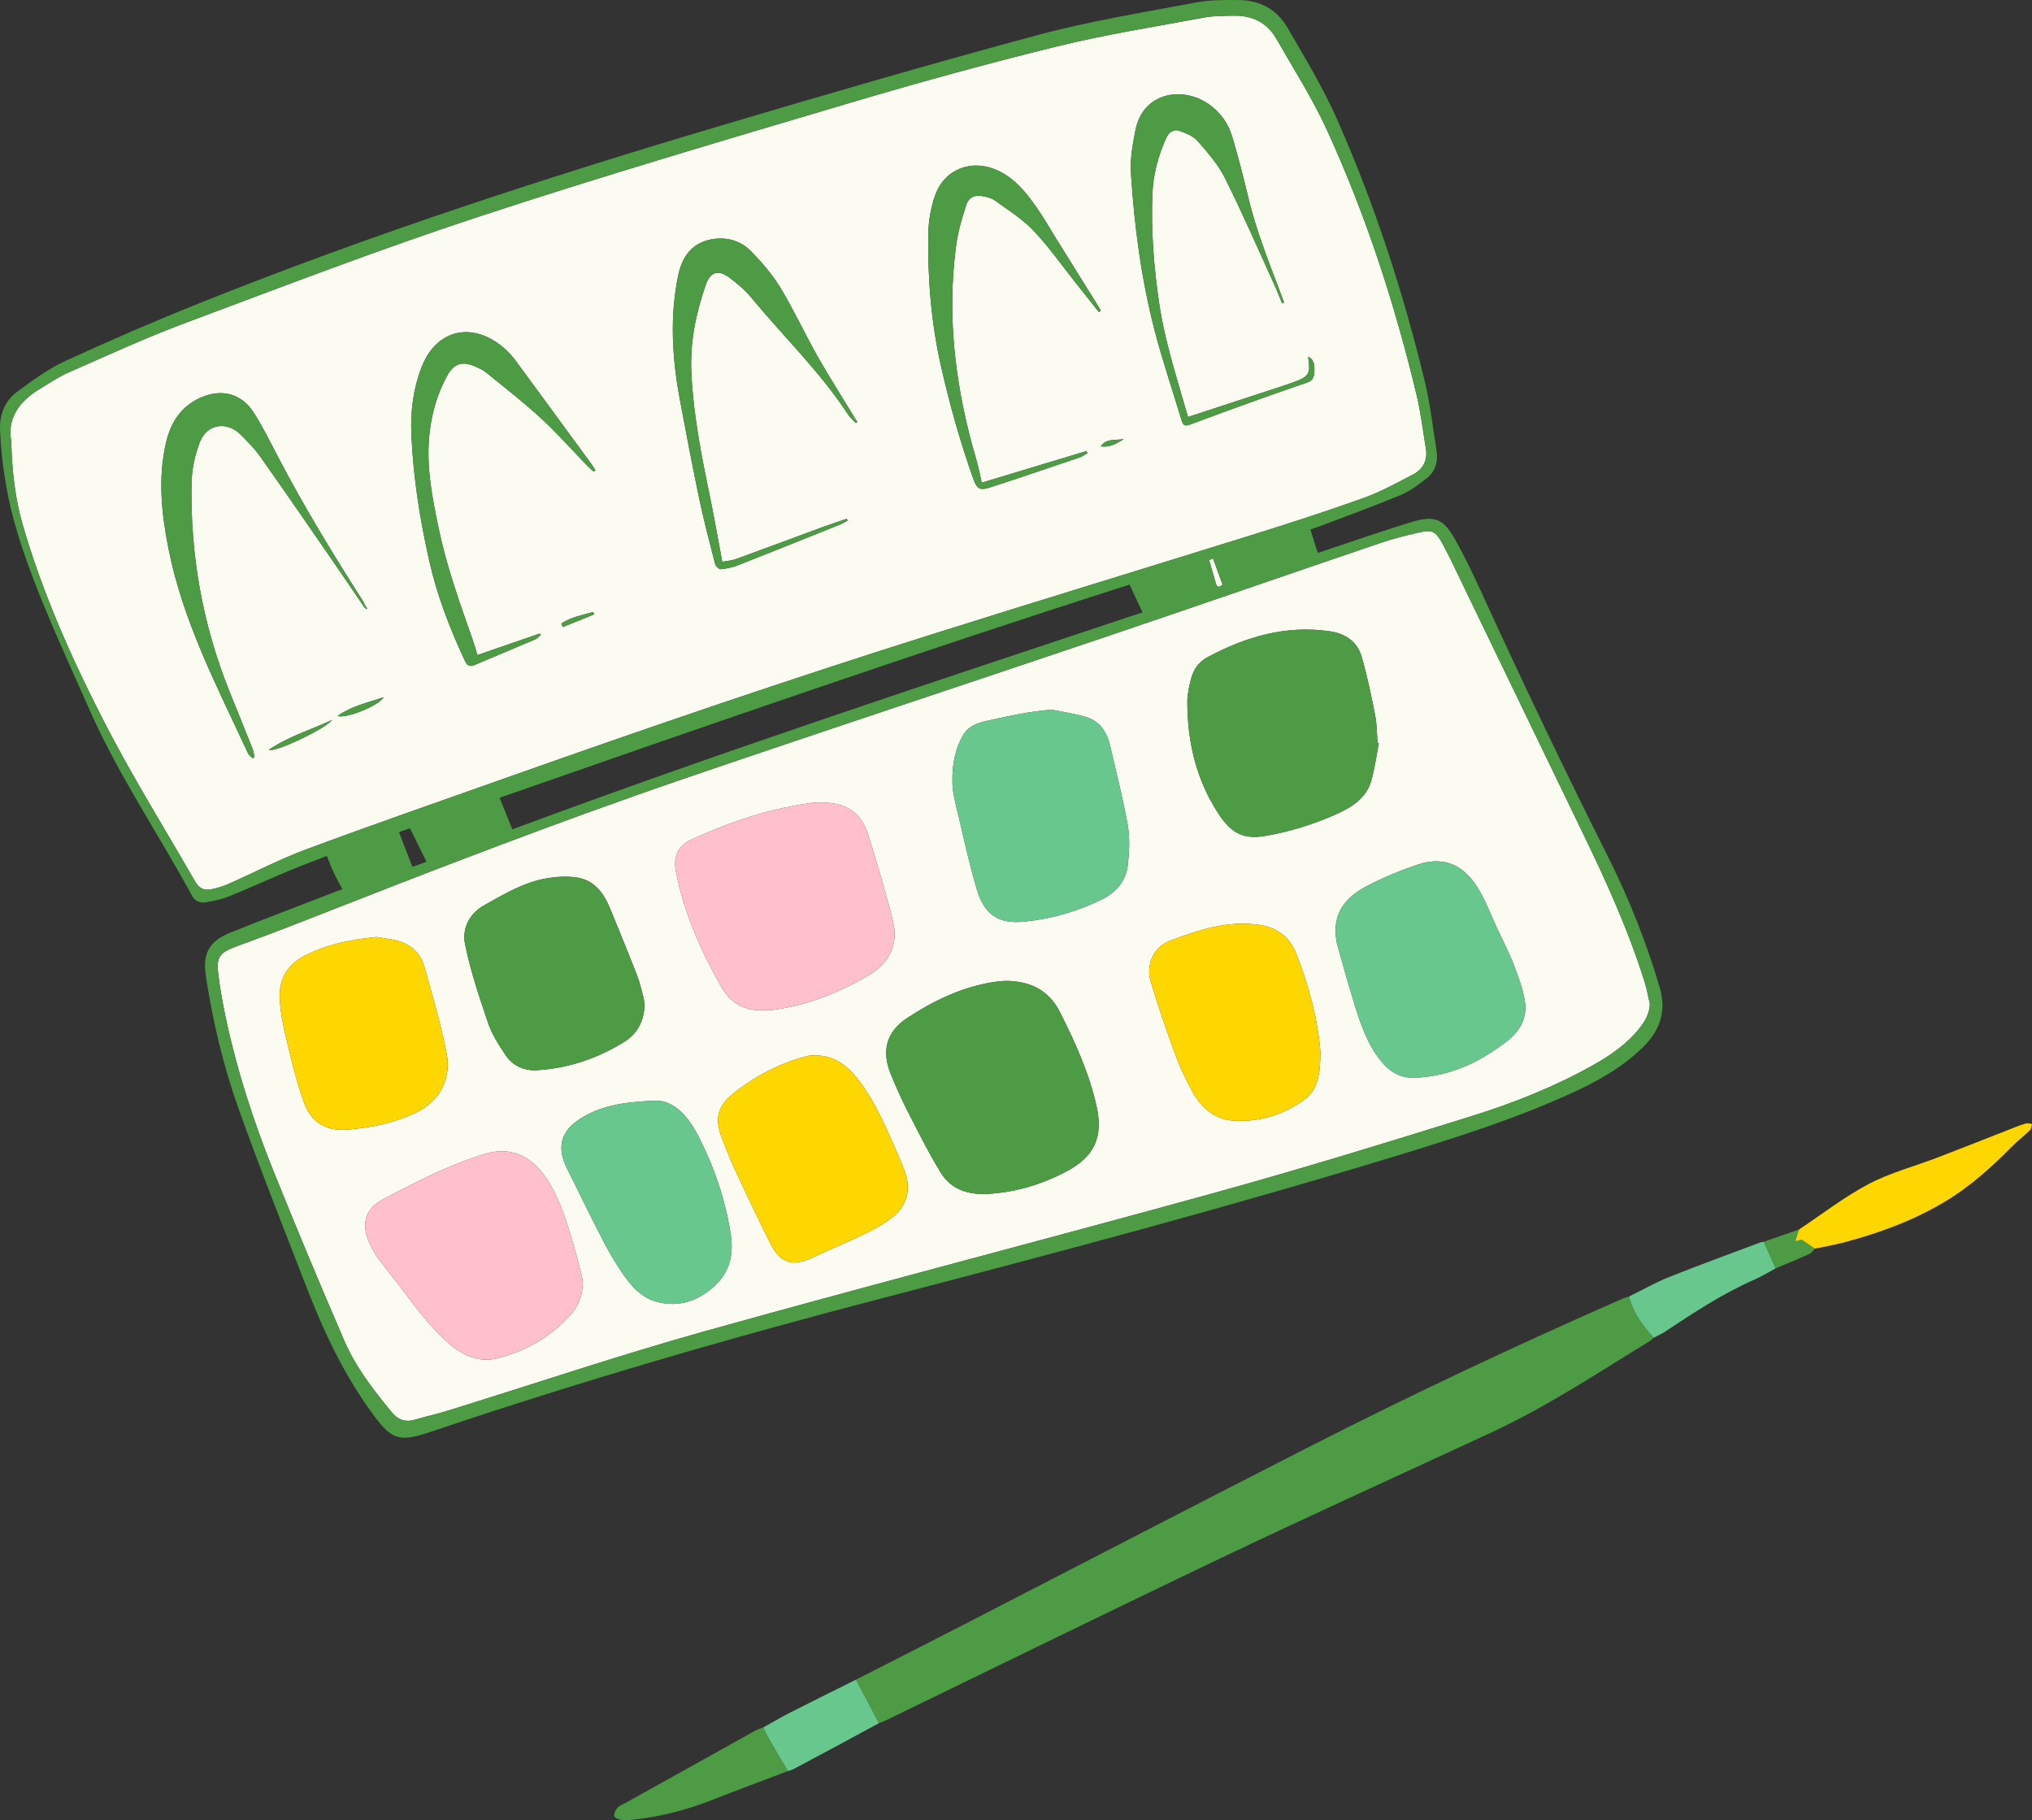 <?xml version="1.0" encoding="UTF-8" standalone="no"?><svg xmlns="http://www.w3.org/2000/svg" xmlns:xlink="http://www.w3.org/1999/xlink" fill="#000000" height="444.1" preserveAspectRatio="xMidYMid meet" version="1" viewBox="0.0 0.0 495.8 444.1" width="495.8" zoomAndPan="magnify"><rect x="0.0" y="0.0" width="495.8" height="444.1" fill="#333333" stroke="none"/><defs><clipPath id="a"><path d="M 0 0 L 443 0 L 443 444.09 L 0 444.09 Z M 0 0"/></clipPath><clipPath id="b"><path d="M 68 225 L 495.82 225 L 495.82 309 L 68 309 Z M 68 225"/></clipPath></defs><g><g id="change1_1"><path d="M 296.648 142.285 C 297.012 143.559 297.613 143.23 298.305 142.633 C 297.52 140.48 296.762 138.41 295.977 136.258 C 295.605 136.406 295.262 136.551 295.023 136.645 C 295.586 138.598 296.125 140.441 296.648 142.285 Z M 159.18 268.566 C 151.754 268.887 146.363 269.895 141.57 272.953 C 136.809 275.992 135.797 279.914 138.309 284.992 C 141.188 290.816 144.027 296.66 147.012 302.43 C 148.445 305.207 150.039 307.918 151.781 310.508 C 153.934 313.711 156.496 316.645 160.406 317.656 C 165.695 319.023 170.352 317.375 174.27 313.801 C 178.035 310.367 179.086 306.176 178.27 300.984 C 176.969 292.719 174.34 284.953 170.609 277.586 C 167.945 272.32 164.203 268.023 159.18 268.566 Z M 91.844 228.605 C 85.574 229.215 79.875 230.391 74.535 233.066 C 70.266 235.211 68.074 238.695 68.246 243.367 C 68.359 246.465 68.945 249.586 69.668 252.609 C 70.965 258.023 72.199 263.488 74.07 268.719 C 75.953 273.992 79.594 276.051 84.977 275.586 C 90.656 275.09 96.148 273.992 101.426 271.48 C 107.844 268.426 110.062 262.516 108.988 257.062 C 107.59 249.938 105.527 242.938 103.566 235.934 C 102.633 232.586 100.281 230.352 96.859 229.484 C 95.102 229.043 93.285 228.852 91.844 228.605 Z M 322.168 256.566 C 321.57 249.086 319.465 240.602 316.164 232.414 C 314.543 228.395 311.367 226.242 307.191 225.633 C 299.52 224.516 292.391 226.902 285.41 229.547 C 281.477 231.035 279.531 235.344 280.766 239.453 C 282.559 245.453 284.594 251.387 286.758 257.262 C 287.934 260.457 289.402 263.574 291.066 266.547 C 293.203 270.352 296.461 273.117 300.926 273.406 C 307.188 273.809 313.074 272.012 318.148 268.367 C 321.566 265.914 322.195 261.934 322.168 256.566 Z M 157.258 245.332 C 157.191 244.801 157.188 244.047 157 243.336 C 156.527 241.523 156.105 239.68 155.43 237.938 C 153.32 232.527 151.121 227.148 148.914 221.777 C 147.328 217.918 145.023 214.656 140.555 214.055 C 138.285 213.75 135.883 213.879 133.609 214.246 C 127.934 215.168 123.051 218.113 118.133 220.863 C 114.465 222.914 112.699 226.609 113.465 230.363 C 114.801 236.906 116.953 243.309 119.117 249.652 C 120.059 252.402 121.711 254.969 123.348 257.414 C 125.117 260.051 127.898 261.289 131.035 261.102 C 138.684 260.641 145.773 258.242 152.27 254.223 C 155.402 252.285 157.102 249.309 157.258 245.332 Z M 199.105 257.5 C 198.648 257.5 198.191 257.473 197.738 257.508 C 197.402 257.535 197.066 257.625 196.734 257.711 C 190.301 259.402 184.492 262.434 179.285 266.477 C 174.836 269.93 174.262 273.008 176.352 278.223 C 177.266 280.496 178.121 282.797 179.16 285.012 C 182.086 291.254 184.98 297.516 188.113 303.652 C 190.457 308.238 193.52 309.031 198.168 306.852 C 202.398 304.871 206.727 303.086 210.934 301.059 C 213.176 299.98 215.41 298.758 217.387 297.258 C 221.492 294.137 222.465 290.051 220.562 285.254 C 220.102 284.09 219.633 282.926 219.125 281.777 C 216.344 275.469 213.746 269.051 209.496 263.523 C 206.871 260.109 203.703 257.535 199.105 257.5 Z M 325.863 227.316 C 325.973 228.277 325.957 229.27 326.211 230.188 C 327.566 235.062 328.914 239.945 330.41 244.777 C 331.945 249.73 333.566 254.648 336.895 258.805 C 339.031 261.477 341.691 263.062 345.105 262.945 C 353.688 262.645 361.043 259.195 367.73 253.992 C 370.93 251.504 372.66 248.301 372.074 244.379 C 371.609 241.277 370.449 238.242 369.312 235.293 C 368.148 232.273 366.633 229.387 365.27 226.441 C 363.859 223.398 362.664 220.23 361 217.336 C 357.617 211.438 352.758 208.609 345.836 210.969 C 341.539 212.43 337.289 214.18 333.285 216.301 C 329.012 218.566 325.762 221.887 325.863 227.316 Z M 256.668 173.145 C 251.191 173.535 245.992 174.738 240.77 175.879 C 238.512 176.375 236.418 177.105 235.168 179.105 C 232.969 182.629 232.344 186.68 232.375 190.688 C 232.398 193.59 233.266 196.512 233.938 199.379 C 235.312 205.238 236.605 211.133 238.316 216.895 C 240.152 223.098 243.531 225.484 249.875 224.855 C 256.52 224.199 262.938 222.371 268.953 219.383 C 272.449 217.645 274.762 214.816 275.191 210.949 C 275.547 207.766 275.711 204.426 275.156 201.297 C 274 194.762 272.344 188.316 270.832 181.848 C 270.078 178.621 268.383 175.973 265.09 174.965 C 262.355 174.129 259.48 173.734 256.668 173.145 Z M 142.195 312.82 C 142.141 312.469 142.078 311.668 141.879 310.906 C 141.062 307.824 140.273 304.73 139.344 301.684 C 137.773 296.562 136.137 291.453 132.992 287.004 C 129.355 281.859 124.398 279.742 118.613 281.453 C 109.723 284.086 101.5 288.367 93.348 292.664 C 88.836 295.039 88.051 299.031 90.309 303.641 C 90.883 304.816 91.516 305.984 92.285 307.031 C 94.047 309.41 95.934 311.695 97.727 314.051 C 101.484 318.992 105.098 324.066 109.91 328.078 C 113.254 330.863 117.117 332.512 121.461 331.371 C 128.488 329.535 134.652 326.027 139.449 320.48 C 141.184 318.477 142.188 316.02 142.195 312.82 Z M 336.43 181.301 C 336.324 181.273 336.219 181.242 336.113 181.211 C 335.938 178.996 335.973 176.738 335.543 174.574 C 334.578 169.73 333.605 164.863 332.207 160.133 C 331.133 156.492 328.219 154.562 324.457 154.016 C 313.711 152.457 303.902 155.363 294.57 160.375 C 292.539 161.465 291.199 163.324 290.629 165.559 C 290.156 167.422 289.695 169.355 289.699 171.262 C 289.723 181.086 291.875 190.305 297.391 198.656 C 300.453 203.305 303.383 204.867 308.84 203.926 C 314.77 202.898 320.484 201.121 325.957 198.684 C 329.672 197.027 333.273 194.855 334.539 190.617 C 335.441 187.594 335.816 184.414 336.43 181.301 Z M 245.598 239.305 C 245.074 239.336 244.387 239.336 243.711 239.418 C 235.48 240.434 228.18 243.898 221.371 248.359 C 216.234 251.723 215.035 256.406 217.355 262.086 C 218.582 265.09 219.895 268.07 221.375 270.957 C 223.992 276.062 226.547 281.227 229.547 286.109 C 232.148 290.344 236.438 291.574 241.281 291.266 C 247.992 290.844 254.234 288.945 260.172 285.82 C 266.918 282.27 269.23 277.559 267.586 270.043 C 265.801 261.906 262.375 254.391 258.66 247 C 256.004 241.711 251.543 239.387 245.598 239.305 Z M 186.105 246.449 C 186.789 246.449 187.484 246.52 188.156 246.438 C 196.84 245.367 204.789 242.219 212.242 237.758 C 216.961 234.938 219.23 230.301 217.922 224.945 C 216.152 217.711 213.98 210.57 211.773 203.457 C 210.566 199.562 207.883 196.82 203.746 196.086 C 201.648 195.715 199.398 195.68 197.289 195.984 C 187.355 197.414 177.941 200.609 168.84 204.77 C 165.422 206.332 164.215 208.879 164.914 212.566 C 166.801 222.543 170.879 231.672 175.789 240.457 C 178.016 244.434 181.363 246.711 186.105 246.449 Z M 402.562 245.012 C 402.441 247.18 401.531 248.922 400.289 250.543 C 397.164 254.609 393.035 257.449 388.637 259.914 C 379.145 265.23 369.047 269.211 358.711 272.426 C 338.098 278.844 317.453 285.195 296.648 290.945 C 255.25 302.387 213.664 313.145 172.301 324.703 C 151.129 330.621 130.273 337.664 109.266 344.172 C 106.602 344.996 103.871 345.598 101.195 346.383 C 98.812 347.078 97.062 346.367 95.5 344.465 C 91.074 339.066 86.781 333.527 84.008 327.113 C 78.02 313.258 72.195 299.328 66.57 285.32 C 61.77 273.355 57.809 261.094 55.113 248.461 C 54.344 244.848 53.676 241.199 53.238 237.535 C 52.758 233.488 53.656 232.379 57.508 230.965 C 62.691 229.059 67.871 227.133 73.016 225.113 C 104.035 212.941 135.098 200.859 166.629 190.07 C 200.695 178.414 234.898 167.156 269.012 155.633 C 291.734 147.953 314.398 140.094 337.105 132.371 C 340.012 131.387 343.016 130.664 346.012 129.965 C 349.418 129.172 350.25 129.512 351.965 132.652 C 353.625 135.699 355.086 138.859 356.598 141.988 C 366.422 162.312 376.219 182.645 386.062 202.957 C 391.859 214.918 397.359 226.996 401.324 239.711 C 401.863 241.441 402.156 243.242 402.562 245.012 Z M 274.23 107.121 C 272.277 107.488 269.992 106.867 268.59 108.875 C 270.773 109.27 272.492 108.164 274.23 107.121 Z M 136.98 152.121 C 137.082 152.414 137.188 152.707 137.289 153 C 139.848 151.961 142.406 150.926 144.965 149.891 C 144.887 149.691 144.809 149.492 144.73 149.297 C 142.094 150.102 139.316 150.531 136.98 152.121 Z M 93.641 170.105 C 89.703 171.418 85.852 172.246 82.332 174.684 C 84.605 175.363 92.395 172.176 93.641 170.105 Z M 65.602 182.934 C 67.121 183.684 79.527 177.727 81.027 175.656 C 75.93 178.023 70.465 179.625 65.602 182.934 Z M 268.113 76.129 C 268.273 76.02 268.434 75.914 268.594 75.805 C 268.336 75.352 268.094 74.887 267.812 74.441 C 264.445 69.035 261.07 63.633 257.703 58.227 C 256.164 55.758 254.738 53.215 253.078 50.832 C 250.465 47.074 247.652 43.484 243.289 41.523 C 237.156 38.762 230.551 41.172 228.23 47.496 C 227.121 50.531 226.547 53.926 226.496 57.172 C 226.328 68.02 227.215 78.797 229.617 89.422 C 231.703 98.648 234.262 107.727 237.418 116.645 C 238.312 119.18 238.918 119.773 241.523 118.934 C 248.867 116.562 256.164 114.062 263.469 111.586 C 264.129 111.363 264.711 110.91 265.328 110.566 C 265.262 110.387 265.195 110.211 265.129 110.031 C 256.594 112.613 248.062 115.191 239.547 117.766 C 239.07 115.723 238.758 113.98 238.262 112.297 C 233.223 95.164 230.906 77.762 233.285 59.945 C 233.73 56.59 234.688 53.266 235.75 50.043 C 236.43 47.984 237.895 47.457 240.023 47.906 C 240.961 48.105 241.988 48.348 242.734 48.895 C 245.938 51.238 249.414 53.363 252.117 56.211 C 255.871 60.156 259.023 64.68 262.43 68.957 C 264.328 71.344 266.219 73.738 268.113 76.129 Z M 144.902 115.074 C 145.023 114.977 145.148 114.875 145.273 114.773 C 145.004 114.32 144.766 113.844 144.457 113.418 C 138.297 105.004 132.141 96.594 125.961 88.191 C 124.109 85.672 121.828 83.629 118.98 82.281 C 114.039 79.945 108.988 80.891 105.5 85.012 C 104.348 86.375 103.445 88.051 102.805 89.727 C 100.809 94.961 100.129 100.445 100.371 106.02 C 100.828 116.461 102.453 126.742 104.758 136.93 C 106.664 145.363 109.77 153.371 113.414 161.188 C 113.887 162.195 114.473 162.789 115.652 162.293 C 120.621 160.203 125.598 158.129 130.551 156.008 C 131.078 155.781 131.492 155.281 131.957 154.906 C 131.871 154.793 131.785 154.676 131.703 154.562 C 126.652 156.309 121.605 158.051 116.488 159.82 C 116.098 158.559 115.742 157.25 115.289 155.973 C 112.168 147.105 109 138.266 107.055 129.031 C 105.395 121.145 103.852 113.254 104.863 105.156 C 105.469 100.328 106.84 95.656 109.262 91.402 C 110.816 88.664 112.93 88.098 115.812 89.359 C 116.805 89.793 117.836 90.242 118.656 90.91 C 123.16 94.574 127.762 98.141 132.02 102.07 C 136.078 105.816 139.75 109.98 143.602 113.949 C 143.996 114.359 144.465 114.703 144.902 115.074 Z M 312.836 74.039 C 312.988 73.965 313.145 73.883 313.297 73.805 C 313.23 73.613 313.172 73.422 313.102 73.23 C 310.012 64.957 306.621 56.789 304.574 48.156 C 303.406 43.227 302.121 38.316 300.691 33.457 C 299.723 30.156 297.785 27.395 294.914 25.398 C 288.387 20.875 278.859 22.629 277.055 31.707 C 276.367 35.148 275.719 38.734 275.938 42.195 C 276.766 55.164 278.465 68.051 281.727 80.648 C 283.574 87.789 285.961 94.797 288.09 101.863 C 288.758 104.086 288.902 104.133 291.195 103.277 C 295.715 101.586 300.242 99.926 304.781 98.297 C 309.527 96.594 314.277 94.906 319.051 93.285 C 320.43 92.816 320.637 91.777 320.699 90.613 C 320.812 88.602 320.418 87.656 319.191 87.012 C 319.227 87.352 319.242 87.617 319.281 87.879 C 319.742 90.965 319.207 91.906 316.336 92.98 C 315.062 93.453 313.777 93.906 312.484 94.332 C 304.965 96.801 297.441 99.258 289.871 101.734 C 287.215 92.453 284.234 83.453 282.836 74.008 C 281.527 65.18 280.84 56.348 281.172 47.445 C 281.348 42.672 282.566 38.109 284.516 33.738 C 285.164 32.273 286.32 31.438 287.762 31.926 C 289.375 32.477 291.184 33.215 292.25 34.438 C 294.711 37.262 297.258 40.188 298.914 43.504 C 303.172 52.031 306.969 60.793 310.93 69.469 C 311.613 70.969 312.199 72.516 312.836 74.039 Z M 208.844 103.227 C 208.953 103.133 209.062 103.039 209.172 102.949 C 208.895 102.496 208.617 102.047 208.34 101.594 C 205.387 96.734 202.305 91.941 199.508 86.992 C 196.391 81.488 193.742 75.715 190.48 70.305 C 188.535 67.074 185.996 64.129 183.363 61.406 C 180.836 58.785 177.465 57.746 173.781 58.363 C 168.797 59.199 166.422 62.656 165.473 67.227 C 163.359 77.379 164.016 87.523 165.906 97.625 C 167.418 105.672 168.938 113.719 170.621 121.73 C 171.742 127.066 173.137 132.344 174.496 137.625 C 174.629 138.148 175.426 138.906 175.852 138.867 C 177.238 138.742 178.66 138.457 179.957 137.949 C 188.242 134.695 196.5 131.371 204.762 128.055 C 205.469 127.77 206.125 127.371 206.805 127.023 C 206.742 126.871 206.684 126.715 206.621 126.562 C 204.684 127.23 202.73 127.863 200.809 128.57 C 193.738 131.172 186.688 133.816 179.605 136.387 C 178.551 136.77 177.379 136.844 176.234 137.066 C 175.164 131.398 174.242 126.074 173.145 120.789 C 171.094 110.922 169.164 101.051 168.684 90.941 C 168.332 83.516 169.793 76.426 172.203 69.488 C 173.301 66.328 175.234 65.711 177.961 67.719 C 179.918 69.16 181.82 70.801 183.363 72.668 C 191.23 82.195 200.211 90.809 206.992 101.234 C 207.48 101.98 208.223 102.566 208.844 103.227 Z M 88.887 148.152 C 89.062 148.309 89.238 148.465 89.414 148.617 C 89.48 148.559 89.543 148.496 89.605 148.438 C 89.457 148.246 89.309 148.059 89.16 147.871 C 88.938 147.422 88.754 146.945 88.484 146.523 C 81.188 135.117 74.156 123.559 67.883 111.551 C 65.984 107.918 64.16 104.223 61.977 100.762 C 58.945 95.953 54.023 94.719 48.848 97.062 C 44.066 99.23 41.625 103.152 40.492 108.066 C 38.504 116.711 39.414 125.309 41.109 133.855 C 44.633 151.613 52.969 167.52 60.484 183.73 C 60.711 184.219 61.234 184.566 61.617 184.98 C 61.785 184.895 61.953 184.812 62.121 184.727 C 61.945 184.008 61.848 183.254 61.578 182.57 C 59.75 177.973 57.883 173.395 56.035 168.805 C 49.453 152.465 46.402 135.449 46.734 117.871 C 46.797 114.477 47.562 110.918 48.812 107.754 C 50.535 103.379 55.426 102.715 58.711 106.035 C 60.352 107.695 62.047 109.355 63.387 111.25 C 69.176 119.426 74.852 127.684 80.547 135.926 C 83.352 139.984 86.109 144.078 88.887 148.152 Z M 2.738 107.637 C 1.746 102.375 4.434 98.098 9.473 95.027 C 11.906 93.551 14.297 91.934 16.891 90.797 C 26.332 86.656 35.719 82.336 45.371 78.73 C 69.18 69.836 92.926 60.707 117.059 52.777 C 146.992 42.938 177.242 34.047 207.449 25.074 C 224.164 20.109 240.992 15.48 257.922 11.32 C 269.746 8.414 281.824 6.512 293.809 4.277 C 296.145 3.844 298.578 3.879 300.969 3.828 C 305.484 3.73 309.141 5.465 311.414 9.441 C 315.633 16.809 320.234 24.016 323.762 31.707 C 333.281 52.48 340.324 74.148 345.641 96.367 C 346.672 100.68 347.188 105.113 347.914 109.492 C 348.387 112.336 347.188 114.504 344.766 115.77 C 340.84 117.828 336.906 119.988 332.75 121.484 C 324.023 124.629 315.188 127.484 306.328 130.254 C 279.848 138.523 253.301 146.59 226.84 154.938 C 192.273 165.84 157.977 177.559 123.816 189.668 C 107.484 195.453 91.117 201.137 74.879 207.168 C 68.32 209.602 62.074 212.863 55.664 215.699 C 54.422 216.246 53.09 216.637 51.762 216.93 C 49.75 217.379 48.574 216.754 47.535 214.945 C 40.137 202.051 32.238 189.406 25.457 176.195 C 17.52 160.73 10.402 144.816 5.543 128.047 C 3.703 121.695 2.938 115.113 2.738 107.637" fill="#fbfbf1"/></g><g id="change2_1"><path d="M 141.879 310.906 C 141.062 307.824 140.273 304.73 139.344 301.684 C 137.773 296.562 136.137 291.453 132.992 287.004 C 129.355 281.859 124.398 279.742 118.613 281.453 C 109.723 284.086 101.5 288.367 93.348 292.664 C 88.836 295.039 88.051 299.031 90.309 303.641 C 90.883 304.816 91.516 305.984 92.285 307.031 C 94.047 309.41 95.934 311.695 97.727 314.051 C 101.484 318.992 105.098 324.066 109.91 328.078 C 113.254 330.863 117.117 332.512 121.461 331.371 C 128.488 329.535 134.652 326.027 139.449 320.48 C 141.184 318.477 142.188 316.02 142.195 312.82 C 142.141 312.469 142.078 311.668 141.879 310.906 Z M 186.105 246.449 C 181.363 246.711 178.016 244.434 175.789 240.457 C 170.879 231.672 166.801 222.543 164.914 212.566 C 164.215 208.879 165.422 206.332 168.84 204.77 C 177.941 200.609 187.355 197.414 197.289 195.984 C 199.398 195.68 201.648 195.715 203.746 196.086 C 207.883 196.82 210.566 199.562 211.773 203.457 C 213.98 210.57 216.152 217.711 217.922 224.945 C 219.23 230.301 216.961 234.938 212.242 237.758 C 204.789 242.219 196.84 245.367 188.156 246.438 C 187.484 246.52 186.789 246.449 186.105 246.449" fill="#ffc0cb"/></g><g clip-path="url(#a)" id="change3_1"><path d="M 157 243.336 C 156.527 241.523 156.105 239.68 155.43 237.938 C 153.32 232.527 151.121 227.148 148.914 221.777 C 147.328 217.918 145.023 214.656 140.555 214.055 C 138.285 213.75 135.883 213.879 133.609 214.246 C 127.934 215.168 123.051 218.113 118.133 220.863 C 114.465 222.914 112.699 226.609 113.465 230.363 C 114.801 236.906 116.953 243.309 119.117 249.652 C 120.059 252.402 121.711 254.969 123.348 257.414 C 125.117 260.051 127.898 261.289 131.035 261.102 C 138.684 260.641 145.773 258.242 152.27 254.223 C 155.402 252.285 157.102 249.309 157.258 245.332 C 157.191 244.801 157.188 244.047 157 243.336 Z M 336.113 181.211 C 335.938 178.996 335.973 176.738 335.543 174.574 C 334.578 169.73 333.605 164.863 332.207 160.133 C 331.133 156.492 328.219 154.562 324.457 154.016 C 313.711 152.457 303.902 155.363 294.57 160.375 C 292.539 161.465 291.199 163.324 290.629 165.559 C 290.156 167.422 289.695 169.355 289.699 171.262 C 289.723 181.086 291.875 190.305 297.391 198.656 C 300.453 203.305 303.383 204.867 308.84 203.926 C 314.77 202.898 320.484 201.121 325.957 198.684 C 329.672 197.027 333.273 194.855 334.539 190.617 C 335.441 187.594 335.816 184.414 336.43 181.301 C 336.324 181.273 336.219 181.242 336.113 181.211 Z M 243.711 239.418 C 235.48 240.434 228.18 243.898 221.371 248.359 C 216.234 251.723 215.035 256.406 217.355 262.086 C 218.582 265.09 219.895 268.07 221.375 270.957 C 223.992 276.062 226.547 281.227 229.547 286.109 C 232.148 290.344 236.438 291.574 241.281 291.266 C 247.992 290.844 254.234 288.945 260.172 285.82 C 266.918 282.27 269.23 277.559 267.586 270.043 C 265.801 261.906 262.375 254.391 258.66 247 C 256.004 241.711 251.543 239.387 245.598 239.305 C 245.074 239.336 244.387 239.336 243.711 239.418 Z M 88.887 148.156 C 89.062 148.309 89.238 148.465 89.414 148.617 C 89.48 148.559 89.543 148.496 89.605 148.438 C 89.457 148.246 89.309 148.059 89.16 147.871 C 89.07 147.969 88.977 148.062 88.887 148.156 Z M 268.59 108.875 C 270.773 109.27 272.492 108.164 274.23 107.121 C 272.277 107.488 269.992 106.867 268.59 108.875 Z M 137.289 153 C 139.848 151.961 142.406 150.926 144.965 149.891 C 144.887 149.691 144.809 149.492 144.73 149.297 C 142.094 150.102 139.316 150.531 136.98 152.121 C 137.082 152.414 137.188 152.707 137.289 153 Z M 82.332 174.684 C 84.605 175.363 92.395 172.176 93.641 170.105 C 89.703 171.418 85.852 172.246 82.332 174.684 Z M 81.027 175.656 C 75.93 178.023 70.465 179.625 65.602 182.934 C 67.121 183.684 79.527 177.727 81.027 175.656 Z M 268.594 75.805 C 268.336 75.352 268.094 74.887 267.812 74.441 C 264.445 69.035 261.07 63.633 257.703 58.227 C 256.164 55.758 254.738 53.215 253.078 50.832 C 250.465 47.074 247.652 43.484 243.289 41.523 C 237.156 38.762 230.551 41.172 228.23 47.496 C 227.121 50.531 226.547 53.926 226.496 57.172 C 226.328 68.02 227.215 78.797 229.617 89.422 C 231.703 98.648 234.262 107.727 237.418 116.645 C 238.312 119.18 238.918 119.773 241.523 118.934 C 248.867 116.562 256.164 114.062 263.469 111.586 C 264.129 111.363 264.711 110.91 265.328 110.566 C 265.262 110.387 265.195 110.211 265.129 110.031 C 256.594 112.613 248.062 115.191 239.547 117.766 C 239.07 115.723 238.758 113.98 238.262 112.297 C 233.223 95.164 230.906 77.762 233.285 59.945 C 233.73 56.59 234.688 53.266 235.75 50.043 C 236.43 47.984 237.895 47.457 240.023 47.906 C 240.961 48.105 241.988 48.348 242.734 48.895 C 245.938 51.238 249.414 53.363 252.117 56.211 C 255.871 60.156 259.023 64.68 262.43 68.957 C 264.328 71.344 266.219 73.738 268.113 76.129 C 268.273 76.02 268.434 75.914 268.594 75.805 Z M 145.273 114.773 C 145.004 114.32 144.766 113.844 144.457 113.418 C 138.297 105.004 132.141 96.594 125.961 88.191 C 124.109 85.672 121.828 83.629 118.98 82.281 C 114.039 79.945 108.988 80.891 105.5 85.012 C 104.348 86.375 103.445 88.051 102.805 89.727 C 100.809 94.961 100.129 100.445 100.371 106.02 C 100.828 116.461 102.453 126.742 104.758 136.93 C 106.664 145.363 109.77 153.371 113.414 161.188 C 113.887 162.195 114.473 162.789 115.652 162.293 C 120.621 160.203 125.598 158.129 130.551 156.008 C 131.078 155.781 131.492 155.281 131.957 154.906 C 131.871 154.793 131.785 154.676 131.703 154.562 C 126.652 156.309 121.605 158.051 116.488 159.82 C 116.098 158.559 115.742 157.25 115.289 155.973 C 112.168 147.105 109 138.266 107.055 129.031 C 105.395 121.145 103.852 113.254 104.863 105.156 C 105.469 100.328 106.84 95.656 109.262 91.402 C 110.816 88.664 112.93 88.098 115.812 89.359 C 116.805 89.793 117.836 90.242 118.656 90.91 C 123.16 94.574 127.762 98.141 132.02 102.07 C 136.078 105.816 139.75 109.98 143.602 113.949 C 143.996 114.359 144.465 114.703 144.902 115.074 C 145.023 114.977 145.148 114.875 145.273 114.773 Z M 313.297 73.805 C 313.23 73.613 313.172 73.422 313.102 73.23 C 310.012 64.957 306.621 56.789 304.574 48.156 C 303.406 43.227 302.121 38.316 300.691 33.457 C 299.723 30.156 297.785 27.395 294.914 25.398 C 288.387 20.875 278.859 22.629 277.055 31.707 C 276.367 35.148 275.719 38.734 275.938 42.195 C 276.766 55.164 278.465 68.051 281.727 80.648 C 283.574 87.789 285.961 94.797 288.09 101.863 C 288.758 104.086 288.902 104.133 291.195 103.277 C 295.715 101.586 300.242 99.926 304.781 98.297 C 309.527 96.594 314.277 94.906 319.051 93.285 C 320.43 92.816 320.637 91.777 320.699 90.613 C 320.812 88.602 320.418 87.656 319.191 87.012 C 319.227 87.352 319.242 87.617 319.281 87.879 C 319.742 90.965 319.207 91.906 316.336 92.98 C 315.062 93.453 313.777 93.906 312.484 94.332 C 304.965 96.801 297.441 99.258 289.871 101.734 C 287.215 92.453 284.234 83.453 282.836 74.008 C 281.527 65.18 280.84 56.348 281.172 47.445 C 281.348 42.672 282.566 38.109 284.516 33.738 C 285.164 32.273 286.32 31.438 287.762 31.926 C 289.375 32.477 291.184 33.215 292.25 34.438 C 294.711 37.262 297.258 40.188 298.914 43.504 C 303.172 52.031 306.969 60.793 310.93 69.469 C 311.613 70.969 312.199 72.516 312.836 74.039 C 312.988 73.965 313.145 73.883 313.297 73.805 Z M 209.172 102.949 C 208.895 102.496 208.617 102.047 208.34 101.594 C 205.387 96.734 202.305 91.941 199.508 86.992 C 196.391 81.488 193.742 75.715 190.48 70.305 C 188.535 67.074 185.996 64.129 183.363 61.406 C 180.836 58.785 177.465 57.746 173.781 58.363 C 168.797 59.199 166.422 62.656 165.473 67.227 C 163.359 77.379 164.016 87.523 165.906 97.625 C 167.418 105.672 168.938 113.719 170.621 121.73 C 171.742 127.066 173.137 132.344 174.496 137.625 C 174.629 138.148 175.426 138.906 175.852 138.867 C 177.238 138.742 178.66 138.457 179.957 137.949 C 188.242 134.695 196.5 131.371 204.762 128.055 C 205.469 127.77 206.125 127.371 206.805 127.023 C 206.742 126.871 206.684 126.715 206.621 126.562 C 204.684 127.23 202.73 127.863 200.809 128.57 C 193.738 131.172 186.688 133.816 179.605 136.387 C 178.551 136.77 177.379 136.844 176.234 137.066 C 175.164 131.398 174.242 126.074 173.145 120.789 C 171.094 110.922 169.164 101.051 168.684 90.941 C 168.332 83.516 169.793 76.426 172.203 69.488 C 173.301 66.328 175.234 65.711 177.961 67.719 C 179.918 69.16 181.82 70.801 183.363 72.668 C 191.23 82.195 200.211 90.809 206.992 101.234 C 207.48 101.98 208.223 102.566 208.844 103.227 C 208.953 103.133 209.062 103.039 209.172 102.949 Z M 89.16 147.871 C 88.938 147.422 88.754 146.945 88.484 146.523 C 81.188 135.117 74.156 123.559 67.883 111.551 C 65.984 107.918 64.16 104.223 61.977 100.762 C 58.945 95.953 54.023 94.719 48.848 97.062 C 44.066 99.23 41.625 103.152 40.492 108.066 C 38.504 116.711 39.414 125.309 41.109 133.855 C 44.633 151.613 52.969 167.52 60.484 183.73 C 60.711 184.219 61.234 184.566 61.617 184.98 C 61.785 184.895 61.953 184.812 62.121 184.727 C 61.945 184.008 61.848 183.254 61.578 182.57 C 59.75 177.973 57.883 173.395 56.035 168.805 C 49.453 152.465 46.402 135.449 46.734 117.871 C 46.797 114.477 47.562 110.918 48.812 107.754 C 50.535 103.379 55.426 102.715 58.711 106.035 C 60.352 107.695 62.047 109.355 63.387 111.25 C 69.176 119.426 74.852 127.684 80.547 135.926 C 83.352 139.984 86.109 144.078 88.887 148.156 C 88.977 148.062 89.07 147.969 89.16 147.871 Z M 441.496 305.93 C 442.02 305.695 442.375 305.082 442.809 304.641 C 441.84 303.973 440.867 303.305 439.637 302.453 C 439.551 302.473 439.031 302.594 438.027 302.828 C 438.41 301.66 438.691 300.809 438.973 299.961 C 436.102 300.961 433.23 301.961 430.359 302.965 C 431.316 305.129 432.273 307.297 433.23 309.461 C 435.988 308.297 438.766 307.16 441.496 305.93 Z M 187.676 424.324 C 187.145 423.395 186.723 422.398 186.254 421.434 C 185.574 421.711 184.859 421.922 184.227 422.273 C 173.727 428.105 163.238 433.961 152.75 439.805 C 152.055 440.195 151.223 440.457 150.703 441.012 C 150.219 441.531 149.789 442.398 149.867 443.047 C 149.918 443.449 150.926 443.941 151.555 444.027 C 152.555 444.164 153.602 444.051 154.617 443.941 C 161.219 443.238 167.574 441.574 173.758 439.148 C 179.895 436.738 186.082 434.445 192.246 432.102 C 190.719 429.512 189.176 426.93 187.676 424.324 Z M 397.484 316.316 C 396.949 316.492 396.395 316.625 395.883 316.848 C 370.414 328.039 345.238 339.855 320.453 352.477 C 292.062 366.934 263.793 381.633 235.465 396.211 C 226.605 400.77 217.719 405.277 208.844 409.805 C 210.715 413.34 212.582 416.879 214.453 420.414 C 215.082 420.156 215.723 419.934 216.332 419.641 C 243.98 406.242 271.555 392.695 299.285 379.48 C 320.691 369.285 342.305 359.512 363.812 349.531 C 377.457 343.199 389.965 334.887 402.754 327.062 C 403.031 326.895 403.238 326.605 403.48 326.375 C 400.855 323.395 398.449 320.285 397.484 316.316 Z M 295.023 136.645 C 295.586 138.598 296.125 140.441 296.648 142.285 C 297.012 143.559 297.613 143.23 298.305 142.633 C 297.52 140.48 296.762 138.41 295.977 136.258 C 295.605 136.406 295.262 136.551 295.023 136.645 Z M 104.059 210.242 C 102.688 207.465 101.375 204.801 100.035 202.086 C 99.105 202.406 98.219 202.719 97.348 203.02 C 98.473 205.93 99.531 208.668 100.629 211.512 C 101.777 211.09 102.922 210.664 104.059 210.242 Z M 125.004 202.344 C 175.82 183.461 227.305 166.516 278.77 149.406 C 277.688 147.094 276.684 144.949 275.602 142.633 C 224.062 159.094 172.988 176.812 121.895 194.641 C 122.965 197.297 123.961 199.766 125.004 202.344 Z M 402.562 245.012 C 402.156 243.242 401.863 241.441 401.324 239.711 C 397.359 226.996 391.859 214.918 386.062 202.957 C 376.219 182.645 366.422 162.312 356.598 141.988 C 355.086 138.859 353.625 135.699 351.965 132.652 C 350.25 129.512 349.418 129.172 346.012 129.965 C 343.016 130.664 340.012 131.387 337.105 132.371 C 314.398 140.094 291.734 147.953 269.012 155.633 C 234.898 167.156 200.695 178.414 166.629 190.07 C 135.098 200.859 104.035 212.941 73.016 225.113 C 67.871 227.133 62.691 229.059 57.508 230.965 C 53.656 232.379 52.758 233.488 53.238 237.535 C 53.676 241.199 54.344 244.848 55.113 248.461 C 57.809 261.094 61.77 273.355 66.57 285.32 C 72.195 299.328 78.02 313.258 84.008 327.113 C 86.781 333.527 91.074 339.066 95.5 344.465 C 97.062 346.367 98.812 347.078 101.195 346.383 C 103.871 345.598 106.602 344.996 109.266 344.172 C 130.273 337.664 151.129 330.621 172.301 324.703 C 213.664 313.145 255.25 302.387 296.648 290.945 C 317.453 285.195 338.098 278.844 358.711 272.426 C 369.047 269.211 379.145 265.23 388.637 259.914 C 393.035 257.449 397.164 254.609 400.289 250.543 C 401.531 248.922 402.441 247.18 402.562 245.012 Z M 2.738 107.637 C 2.938 115.113 3.703 121.695 5.543 128.047 C 10.402 144.816 17.52 160.73 25.457 176.195 C 32.238 189.406 40.137 202.051 47.535 214.945 C 48.574 216.754 49.75 217.379 51.762 216.93 C 53.09 216.637 54.422 216.246 55.664 215.699 C 62.074 212.863 68.32 209.602 74.879 207.168 C 91.117 201.137 107.484 195.453 123.816 189.668 C 157.977 177.559 192.273 165.84 226.84 154.938 C 253.301 146.59 279.848 138.523 306.328 130.254 C 315.188 127.484 324.023 124.629 332.75 121.484 C 336.906 119.988 340.84 117.828 344.766 115.77 C 347.188 114.504 348.387 112.336 347.914 109.492 C 347.188 105.113 346.672 100.68 345.641 96.367 C 340.324 74.148 333.281 52.48 323.762 31.707 C 320.234 24.016 315.633 16.809 311.414 9.441 C 309.141 5.465 305.484 3.73 300.969 3.828 C 298.578 3.879 296.145 3.844 293.809 4.277 C 281.824 6.512 269.746 8.414 257.922 11.32 C 240.992 15.48 224.164 20.109 207.449 25.074 C 177.242 34.047 146.992 42.938 117.059 52.777 C 92.926 60.707 69.18 69.836 45.371 78.73 C 35.719 82.336 26.332 86.656 16.891 90.797 C 14.297 91.934 11.906 93.551 9.473 95.027 C 4.434 98.098 1.746 102.375 2.738 107.637 Z M 83.531 216.938 C 82.781 215.508 82.07 214.273 81.469 212.984 C 80.871 211.707 80.383 210.379 79.746 208.82 C 76.617 210.047 73.484 211.207 70.406 212.496 C 65.465 214.562 60.59 216.785 55.625 218.797 C 53.957 219.473 52.121 219.762 50.344 220.129 C 48.832 220.441 47.543 219.809 46.844 218.52 C 38.582 203.312 28.781 188.934 21.789 173.051 C 15.645 159.078 9.027 145.27 4.457 130.66 C 1.852 122.328 0.41 113.734 0.016 104.996 C -0.156 101.176 1.16 97.789 4.25 95.535 C 7.961 92.824 11.727 90.008 15.867 88.102 C 26.68 83.125 37.617 78.395 48.668 73.969 C 90.02 57.391 132.336 43.602 175.012 30.91 C 201.016 23.184 227.062 15.582 253.258 8.535 C 265.891 5.141 278.883 3.055 291.758 0.613 C 295.25 -0.047 298.906 -0.027 302.484 0.023 C 307.527 0.094 311.617 2.406 314.121 6.73 C 318.371 14.074 322.82 21.371 326.242 29.109 C 335.348 49.676 342.301 71.023 347.602 92.879 C 348.965 98.512 349.621 104.32 350.52 110.059 C 350.926 112.648 350.219 115.043 348.137 116.672 C 346.133 118.242 344.027 119.844 341.707 120.805 C 334.977 123.594 328.117 126.07 321.309 128.66 C 320.785 128.859 320.246 129.016 319.719 129.188 C 320.316 131.074 320.887 132.859 321.535 134.906 C 322.367 134.629 323.25 134.328 324.137 134.035 C 331 131.766 337.82 129.344 344.746 127.277 C 350.023 125.707 352.207 126.613 354.941 131.445 C 357.379 135.754 359.516 140.242 361.574 144.746 C 371.5 166.473 381.812 188.012 392.516 209.367 C 397.574 219.461 401.711 229.965 404.938 240.812 C 406.684 246.672 405.062 251.422 400.812 255.562 C 395.789 260.461 389.781 263.812 383.48 266.688 C 369.547 273.051 354.977 277.656 340.355 282.113 C 299.062 294.699 257.348 305.762 215.586 316.648 C 178.332 326.359 141.379 337.066 104.906 349.402 C 104.746 349.457 104.582 349.508 104.418 349.562 C 97.324 351.828 95.551 351.203 91.078 345.164 C 83.957 335.539 78.945 324.816 74.66 313.723 C 69.094 299.324 63.375 284.973 58.191 270.438 C 54.457 259.969 51.902 249.129 50.223 238.113 C 49.402 232.727 50.953 229.664 56.113 227.578 C 64.766 224.082 73.5 220.801 82.203 217.43 C 82.625 217.266 83.051 217.117 83.531 216.938" fill="#4d9b44"/></g><g clip-path="url(#b)" id="change4_1"><path d="M 74.535 233.066 C 70.266 235.211 68.074 238.695 68.246 243.367 C 68.359 246.465 68.945 249.586 69.668 252.609 C 70.965 258.023 72.199 263.488 74.07 268.719 C 75.953 273.992 79.594 276.051 84.977 275.586 C 90.656 275.09 96.148 273.992 101.426 271.48 C 107.844 268.426 110.062 262.516 108.988 257.062 C 107.59 249.938 105.527 242.938 103.566 235.934 C 102.633 232.586 100.281 230.352 96.859 229.484 C 95.102 229.043 93.285 228.852 91.844 228.605 C 85.574 229.215 79.875 230.391 74.535 233.066 Z M 316.164 232.414 C 314.543 228.395 311.367 226.242 307.191 225.633 C 299.52 224.516 292.391 226.902 285.41 229.547 C 281.477 231.035 279.531 235.344 280.766 239.453 C 282.559 245.453 284.594 251.387 286.758 257.262 C 287.934 260.457 289.402 263.574 291.066 266.547 C 293.203 270.352 296.461 273.117 300.926 273.406 C 307.188 273.809 313.074 272.012 318.148 268.367 C 321.566 265.914 322.195 261.934 322.168 256.566 C 321.57 249.086 319.465 240.602 316.164 232.414 Z M 197.738 257.508 C 197.402 257.535 197.066 257.625 196.734 257.711 C 190.301 259.402 184.492 262.434 179.285 266.477 C 174.836 269.93 174.262 273.008 176.352 278.223 C 177.266 280.496 178.121 282.797 179.16 285.012 C 182.086 291.254 184.98 297.516 188.113 303.652 C 190.457 308.238 193.52 309.031 198.168 306.852 C 202.398 304.871 206.727 303.086 210.934 301.059 C 213.176 299.98 215.41 298.758 217.387 297.258 C 221.492 294.137 222.465 290.051 220.562 285.254 C 220.102 284.09 219.633 282.926 219.125 281.777 C 216.344 275.469 213.746 269.051 209.496 263.523 C 206.871 260.109 203.703 257.535 199.105 257.5 C 198.648 257.5 198.191 257.473 197.738 257.508 Z M 438.973 299.961 C 444.613 296.215 450.004 292 455.965 288.867 C 461.254 286.086 467.188 284.547 472.809 282.391 C 479.121 279.973 485.398 277.469 491.699 275.012 C 492.594 274.664 493.5 274.312 494.434 274.09 C 494.859 273.984 495.355 274.18 495.824 274.238 C 495.672 274.734 495.664 275.387 495.34 275.703 C 493.828 277.172 492.152 278.469 490.676 279.965 C 485.648 285.047 480.348 289.773 474.16 293.422 C 466.492 297.941 458.215 300.945 449.645 303.191 C 447.395 303.781 445.09 304.164 442.809 304.641 C 441.84 303.973 440.867 303.305 439.637 302.453 C 439.551 302.473 439.031 302.594 438.027 302.828 C 438.41 301.66 438.691 300.809 438.973 299.961" fill="#ffd700"/></g><g id="change5_1"><path d="M 141.57 272.953 C 136.809 275.992 135.797 279.914 138.309 284.992 C 141.188 290.816 144.027 296.66 147.012 302.43 C 148.445 305.207 150.039 307.918 151.781 310.508 C 153.934 313.711 156.496 316.645 160.406 317.656 C 165.695 319.023 170.352 317.375 174.27 313.801 C 178.035 310.367 179.086 306.176 178.27 300.984 C 176.969 292.719 174.34 284.953 170.609 277.586 C 167.945 272.32 164.203 268.023 159.18 268.566 C 151.754 268.887 146.363 269.895 141.57 272.953 Z M 326.211 230.188 C 327.566 235.062 328.914 239.945 330.41 244.777 C 331.945 249.73 333.566 254.648 336.895 258.805 C 339.031 261.477 341.691 263.062 345.105 262.945 C 353.688 262.645 361.043 259.195 367.73 253.992 C 370.93 251.504 372.66 248.301 372.074 244.379 C 371.609 241.277 370.449 238.242 369.312 235.293 C 368.148 232.273 366.633 229.387 365.27 226.441 C 363.859 223.398 362.664 220.23 361 217.336 C 357.617 211.438 352.758 208.609 345.836 210.969 C 341.539 212.43 337.289 214.18 333.285 216.301 C 329.012 218.566 325.762 221.887 325.863 227.316 C 325.973 228.277 325.957 229.27 326.211 230.188 Z M 240.77 175.879 C 238.512 176.375 236.418 177.105 235.168 179.105 C 232.969 182.629 232.344 186.68 232.375 190.688 C 232.398 193.59 233.266 196.512 233.938 199.379 C 235.312 205.238 236.605 211.133 238.316 216.895 C 240.152 223.098 243.531 225.484 249.875 224.855 C 256.52 224.199 262.938 222.371 268.953 219.383 C 272.449 217.645 274.762 214.816 275.191 210.949 C 275.547 207.766 275.711 204.426 275.156 201.297 C 274 194.762 272.344 188.316 270.832 181.848 C 270.078 178.621 268.383 175.973 265.09 174.965 C 262.355 174.129 259.48 173.734 256.668 173.145 C 251.191 173.535 245.992 174.738 240.77 175.879 Z M 193.676 431.594 C 197.43 429.602 201.172 427.598 204.914 425.586 C 208.098 423.867 211.273 422.137 214.453 420.414 C 212.582 416.879 210.715 413.34 208.844 409.805 C 203.547 412.449 198.234 415.062 192.957 417.746 C 190.684 418.902 188.484 420.199 186.254 421.434 C 186.723 422.398 187.145 423.395 187.676 424.324 C 189.176 426.93 190.719 429.512 192.246 432.102 C 192.723 431.934 193.23 431.828 193.676 431.594 Z M 403.48 326.375 C 400.855 323.395 398.449 320.285 397.484 316.316 C 400.734 314.723 403.898 312.914 407.246 311.574 C 414.625 308.629 422.094 305.918 429.527 303.117 C 429.789 303.02 430.082 303.012 430.359 302.965 C 431.316 305.129 432.273 307.297 433.23 309.461 C 431.535 310.371 429.891 311.395 428.133 312.168 C 420.324 315.602 413.246 320.27 406.172 324.957 C 405.332 325.512 404.383 325.906 403.48 326.375" fill="#67c78c"/></g></g></svg>